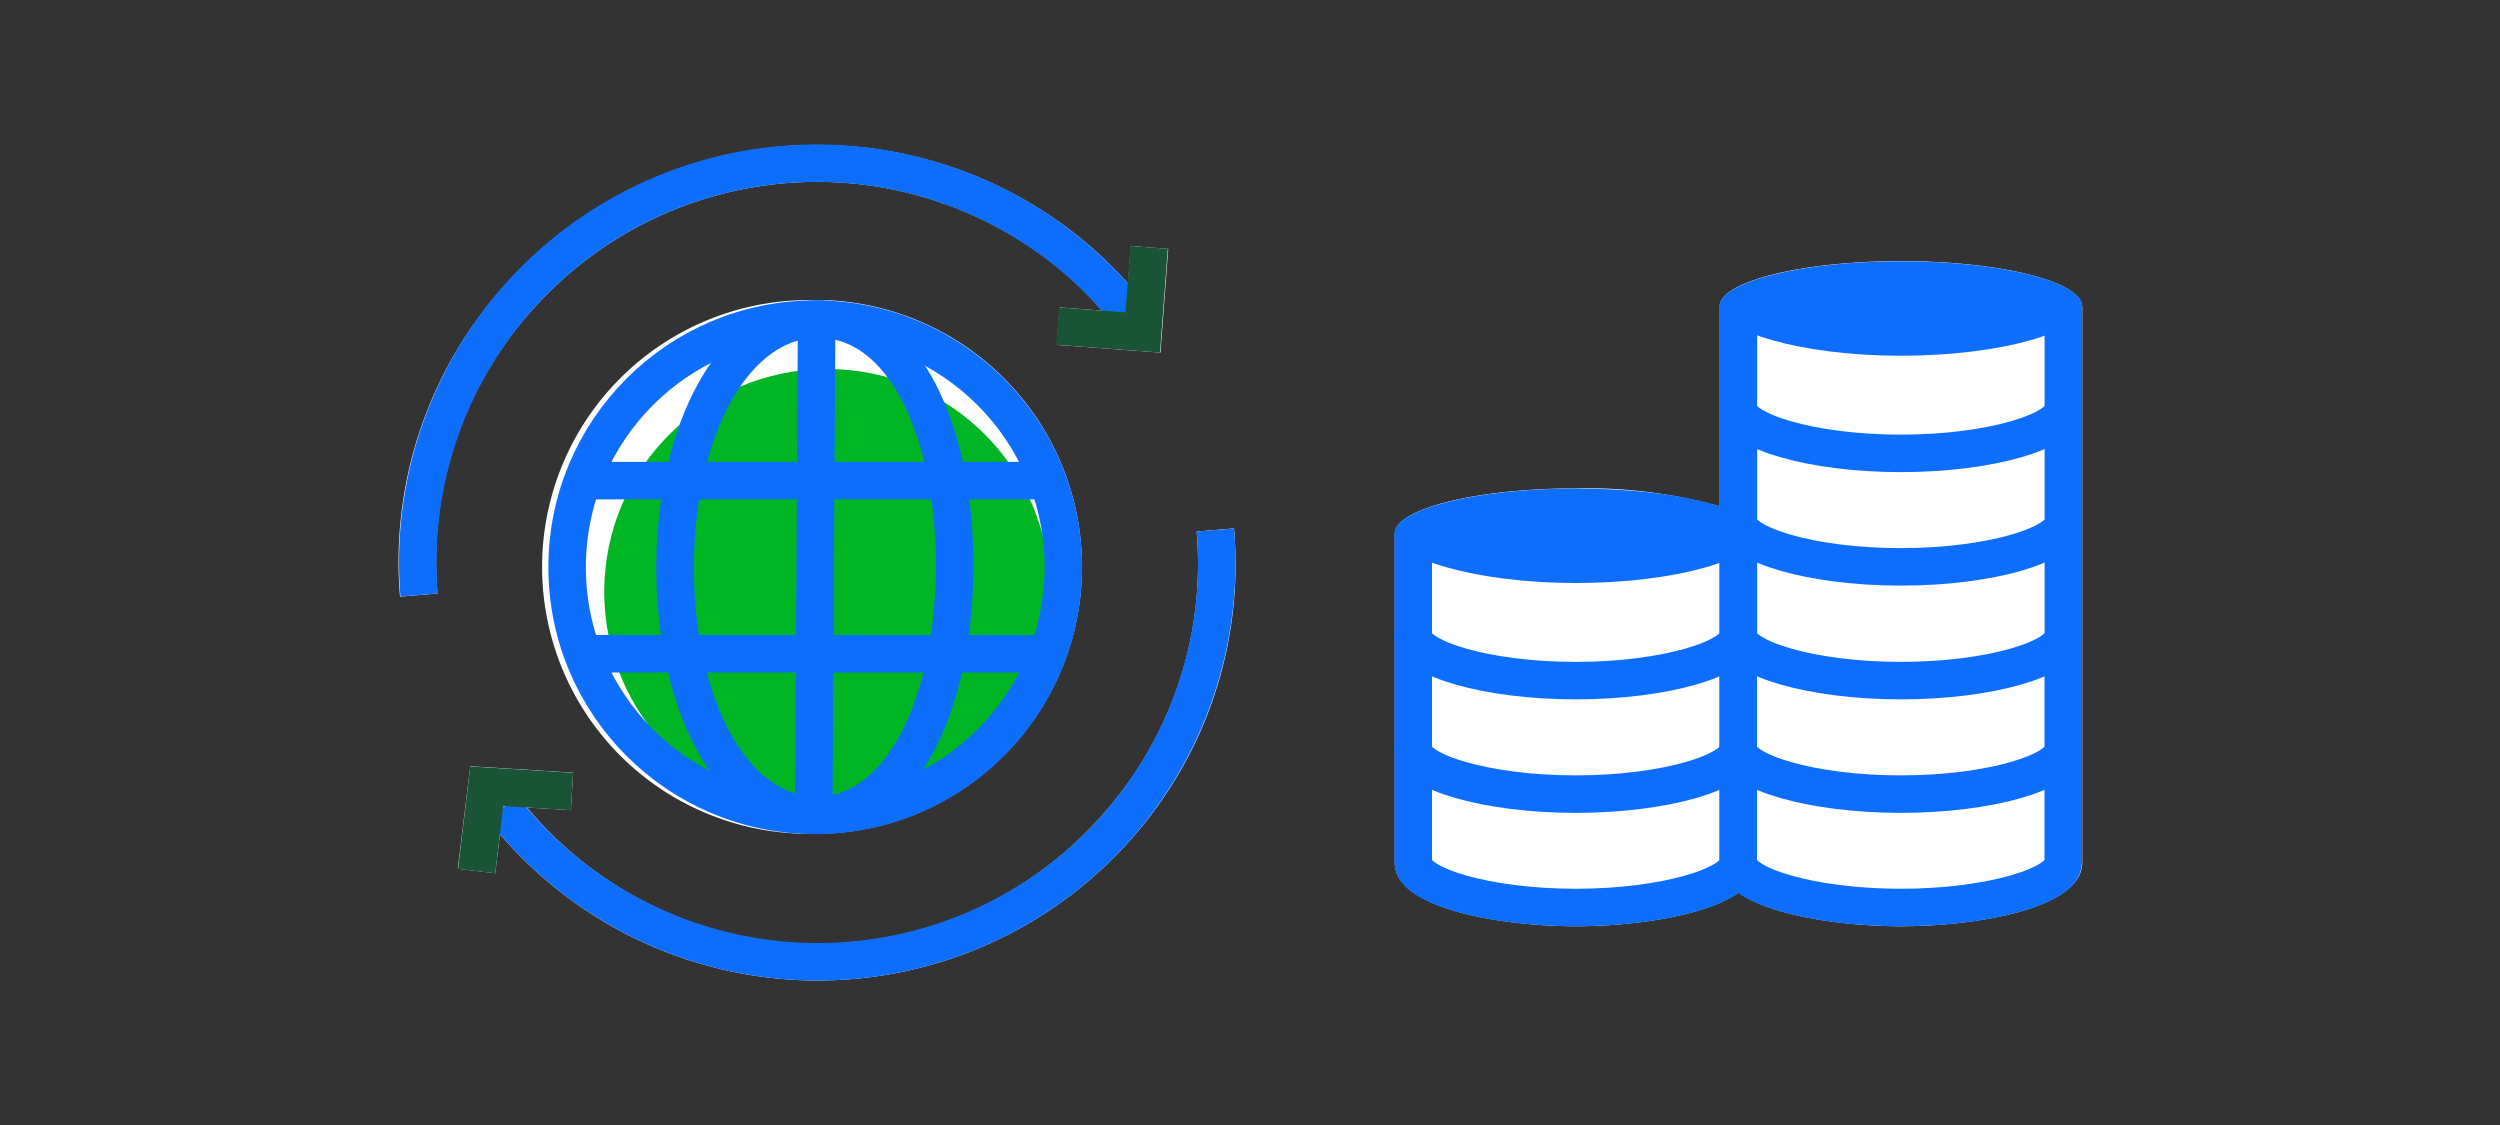 <svg xmlns="http://www.w3.org/2000/svg" viewBox="0 0 200 90"><rect x="0" y="0" width="200" height="90" fill="#333333" stroke="none"/><title>foreignCurrencyServices</title><g id="FLT_ART_WORKS" data-name="FLT ART WORKS"><path d="M166.58,24.52V69c0,3.74-8.68,5.1-14.5,5.1-4.35,0-10.27-.76-13-2.69-2.74,1.93-8.66,2.69-13,2.69-5.83,0-14.5-1.36-14.5-5.1V42.6h0c.21-1.92,6.54-3.53,14.49-3.53a39.57,39.57,0,0,1,11.51,1.44V24.42h0c.22-1.92,6.54-3.53,14.49-3.53s14.27,1.61,14.49,3.53h0v.1Z" style="fill:#fff"/><path d="M86.56,45.37a21.36,21.36,0,0,1-21,21.33l-.26,0h-.12a21.35,21.35,0,1,1,0-42.69h.34c.17,0,.34,0,.52,0A21.35,21.35,0,0,1,86.56,45.37Z" style="fill:#fff"/><path d="M95.73,42.52a30.11,30.11,0,0,1-7.66,22.81,30.3,30.3,0,0,1-45.91-.73l3.51.21.18-3-8.23-.51-1,8.2,3,.36L40,66.73a33.44,33.44,0,0,0,50.31.6,33.08,33.08,0,0,0,8.41-25.06Zm-55.47,22h.14l-.15.11Z" style="fill:#fff"/><path d="M42.69,24.67a30.46,30.46,0,0,1,43-2.35,31.18,31.18,0,0,1,2.48,2.53l-3.41-.26-.22,3,8.3.62.62-8.3-3-.23-.22,3a34.48,34.48,0,0,0-2.56-2.57,33.45,33.45,0,0,0-47.19,2.59A33.06,33.06,0,0,0,32,47.73l3-.25A30.11,30.11,0,0,1,42.69,24.67Z" style="fill:#fff"/><circle cx="66.17" cy="47.35" r="17.83" style="fill:#00b624"/><path d="M140.56,42.7c0,2-6.42,3.94-14.5,3.94s-14.51-2-14.51-3.94,6.42-3.62,14.51-3.62S140.56,40.73,140.56,42.7Z" style="fill:#0d6efd"/><path d="M139.06,42.6v8.25c0,1.8-5.8,3.6-13,3.6s-13-1.8-13-3.6V42.6" style="fill:none;stroke:#0d6efd;stroke-miterlimit:10;stroke-width:3px"/><path d="M139.06,50.68v9.25c0,1.8-5.8,3.6-13,3.6s-13-1.8-13-3.6V50.68" style="fill:none;stroke:#0d6efd;stroke-miterlimit:10;stroke-width:3px"/><path d="M139.06,59.78V69c0,1.8-5.8,3.6-13,3.6s-13-1.8-13-3.6V59.78" style="fill:none;stroke:#0d6efd;stroke-miterlimit:10;stroke-width:3px"/><path d="M165.06,50.68v9.25c0,1.8-5.8,3.6-13,3.6s-13-1.8-13-3.6V50.68" style="fill:none;stroke:#0d6efd;stroke-miterlimit:10;stroke-width:3px"/><path d="M165.06,59.78V69c0,1.8-5.8,3.6-13,3.6s-13-1.8-13-3.6V59.78" style="fill:none;stroke:#0d6efd;stroke-miterlimit:10;stroke-width:3px"/><path d="M166.58,24.52c0,2-6.43,3.94-14.51,3.94s-14.51-2-14.51-3.94S144,20.9,152.07,20.9,166.58,22.55,166.58,24.52Z" style="fill:#0d6efd"/><path d="M165.07,24.42v8.25c0,1.8-5.8,3.6-13,3.6s-13-1.8-13-3.6V24.42" style="fill:none;stroke:#0d6efd;stroke-miterlimit:10;stroke-width:3px"/><path d="M165.07,32.5v9.25c0,1.8-5.8,3.6-13,3.6s-13-1.8-13-3.6V32.5" style="fill:none;stroke:#0d6efd;stroke-miterlimit:10;stroke-width:3px"/><path d="M165.07,41.6v9.25c0,1.8-5.8,3.6-13,3.6s-13-1.8-13-3.6V41.6" style="fill:none;stroke:#0d6efd;stroke-miterlimit:10;stroke-width:3px"/><path d="M54,45.31c.07-11,4.71-19.82,11.52-19.78s10.91,9,10.85,19.91S72.11,65.25,65.31,65.22,54,56.27,54,45.31Z" style="fill:none;stroke:#0d6efd;stroke-linecap:square;stroke-miterlimit:10;stroke-width:3px"/><line x1="65.33" y1="25.73" x2="65.1" y2="65.02" style="fill:none;stroke:#0d6efd;stroke-linecap:square;stroke-miterlimit:10;stroke-width:3px"/><line x1="47.73" y1="38.45" x2="82.92" y2="38.45" style="fill:none;stroke:#0d6efd;stroke-linecap:square;stroke-miterlimit:10;stroke-width:3px"/><line x1="47.73" y1="52.3" x2="82.92" y2="52.3" style="fill:none;stroke:#0d6efd;stroke-linecap:square;stroke-miterlimit:10;stroke-width:3px"/><circle cx="65.22" cy="45.38" r="19.85" style="fill:none;stroke:#0d6efd;stroke-miterlimit:10;stroke-width:3px"/><path d="M97.23,42.4a31.92,31.92,0,0,1-57,22.23" style="fill:none;stroke:#0d6efd;stroke-miterlimit:10;stroke-width:3px"/><path d="M33.53,47.6a31.92,31.92,0,0,1,57-22.23" style="fill:none;stroke:#0d6efd;stroke-miterlimit:10;stroke-width:3px"/><polyline points="91.93 19.79 91.42 26.6 84.61 26.09" style="fill:none;stroke:#1a5436;stroke-miterlimit:10;stroke-width:3px"/><polyline points="38.13 69.69 38.94 62.9 45.76 63.32" style="fill:none;stroke:#1a5436;stroke-miterlimit:10;stroke-width:3px"/></g></svg>